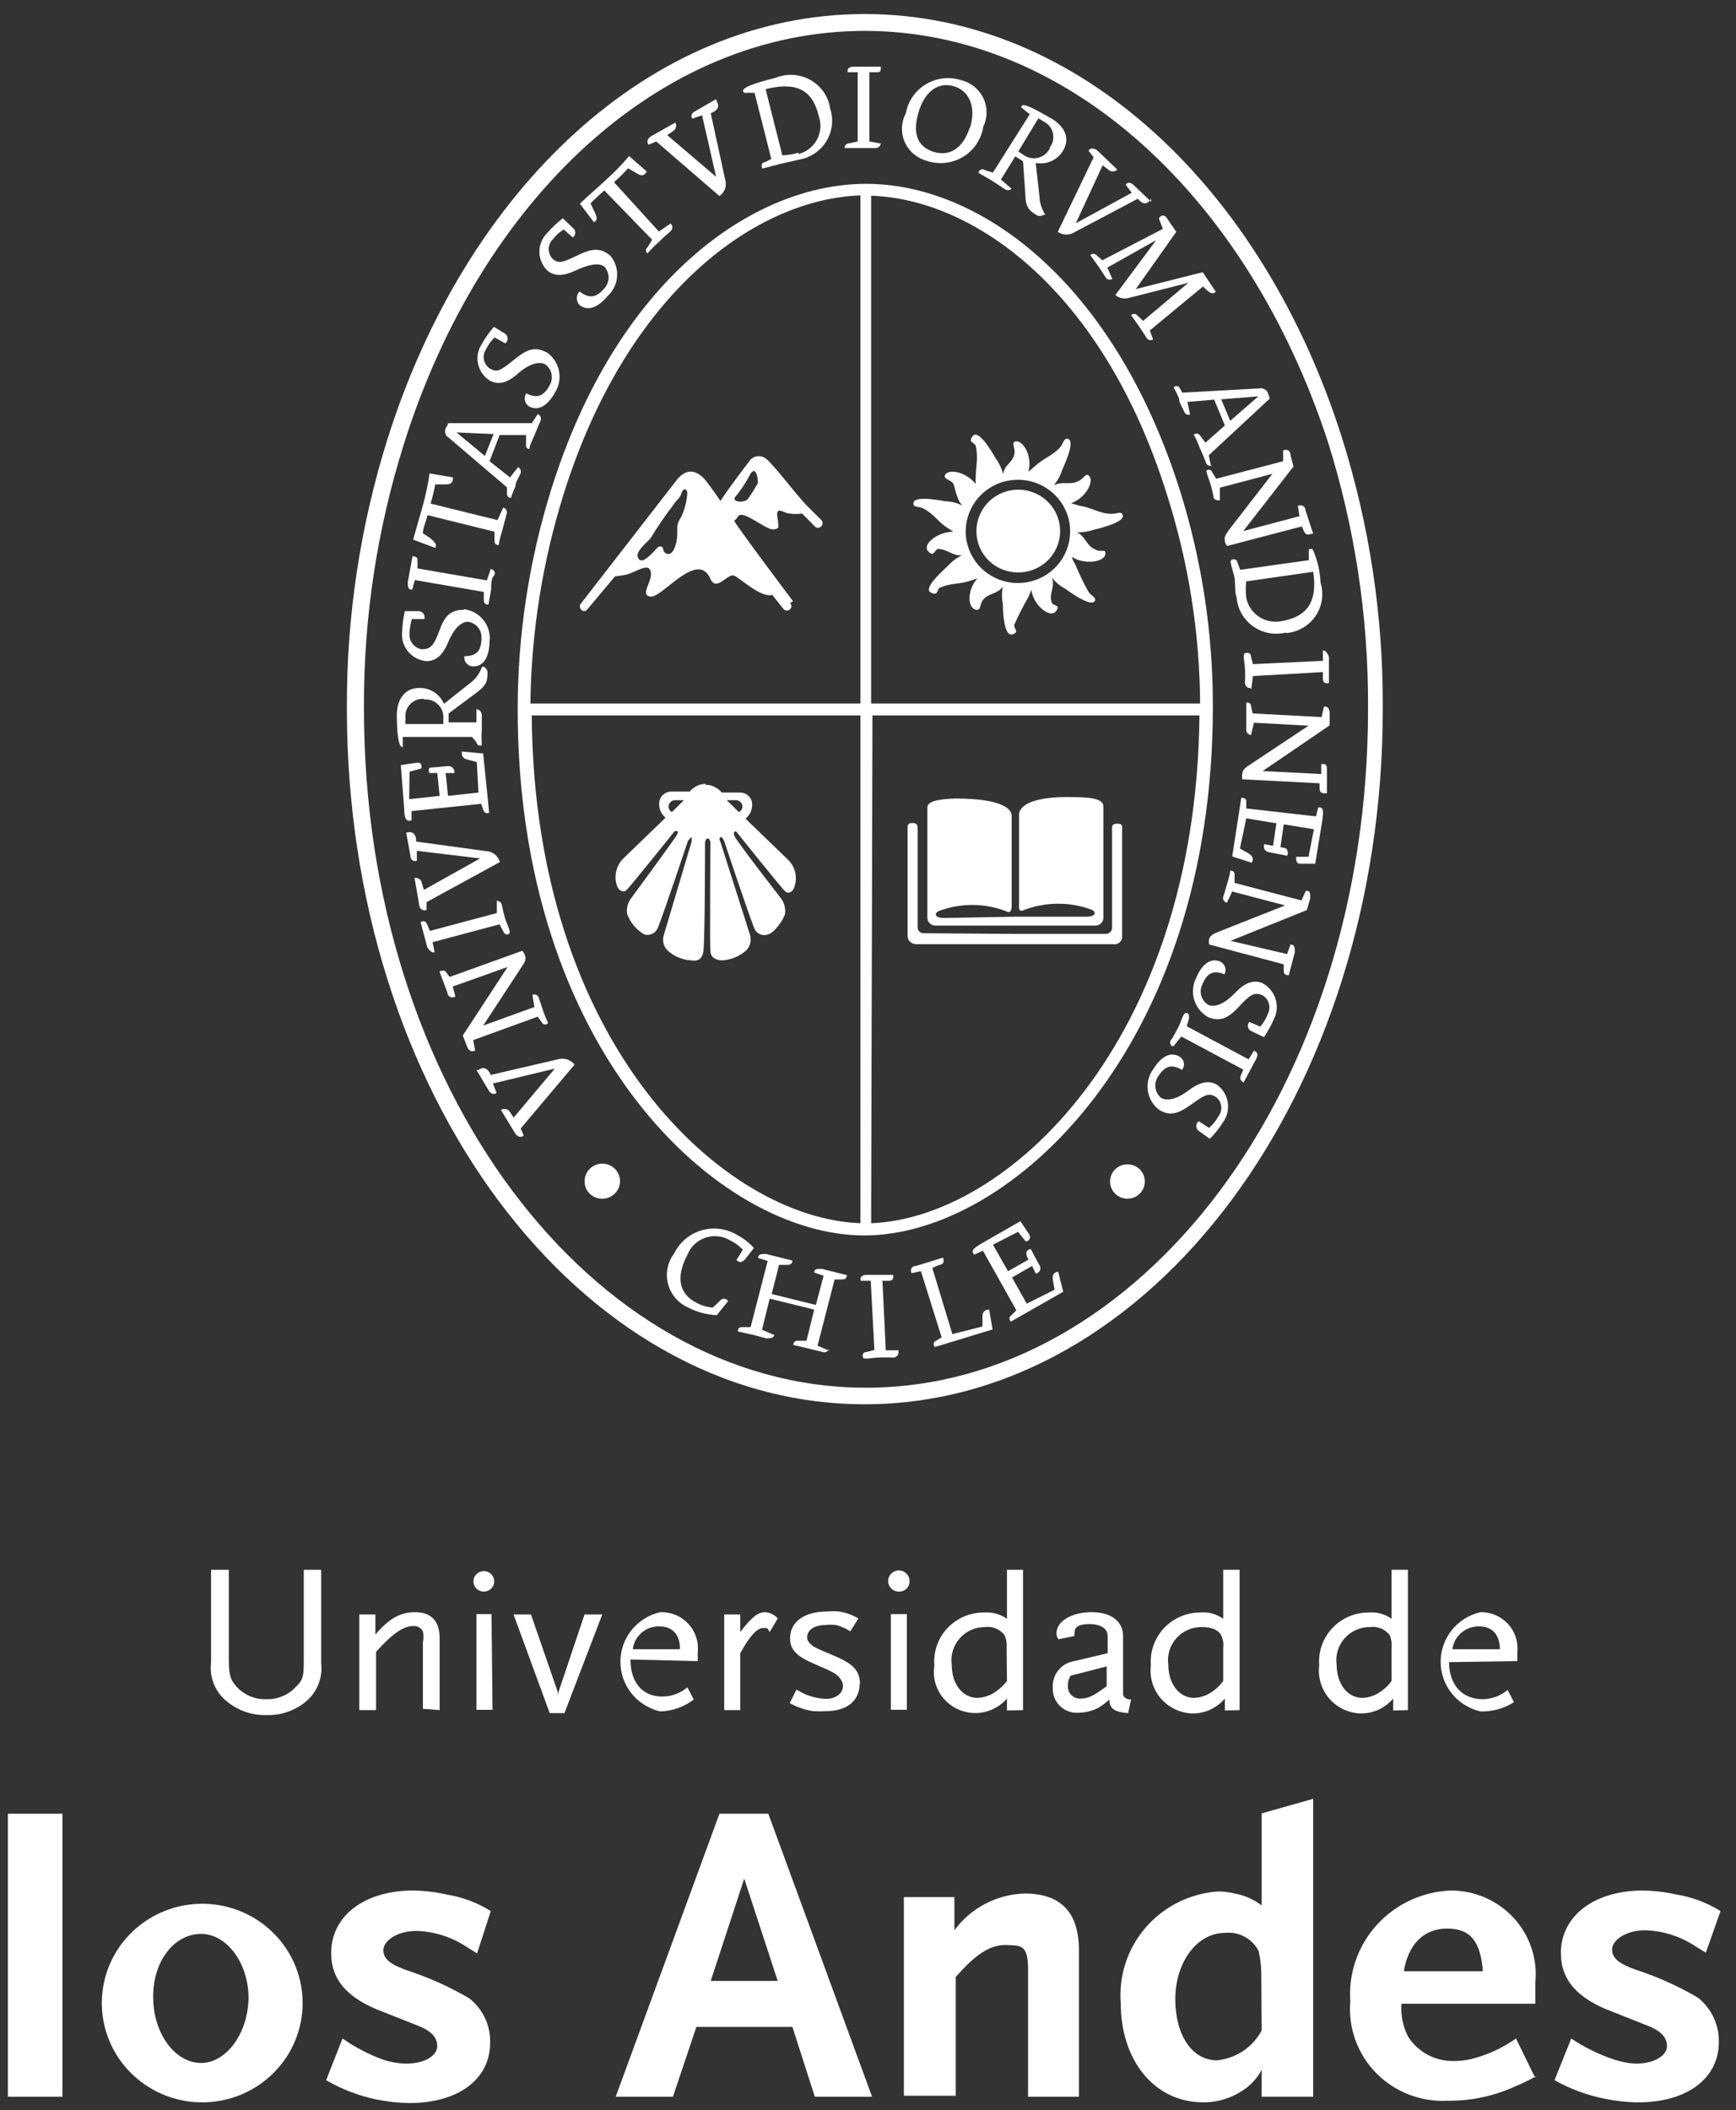 <?xml version="1.0" encoding="UTF-8"?>
<svg xmlns="http://www.w3.org/2000/svg" width="107" height="130" viewBox="0 0 107 130" fill="none">
  <rect x="0" y="0" width="107" height="130" fill="#333333" stroke="none"/>
  <path d="M3.849 111.732H0.486V129.167H3.849V111.732Z" fill="white"></path>
  <path d="M18.64 123.008C18.564 121.818 18.137 120.675 17.412 119.721C16.688 118.768 15.696 118.044 14.561 117.64C13.426 117.236 12.195 117.169 11.022 117.447C9.848 117.725 8.783 118.336 7.956 119.205C7.129 120.074 6.577 121.163 6.369 122.337C6.16 123.512 6.303 124.722 6.781 125.817C7.259 126.913 8.05 127.846 9.058 128.503C10.065 129.159 11.245 129.511 12.452 129.513C13.299 129.515 14.137 129.345 14.914 129.013C15.692 128.682 16.392 128.196 16.972 127.586C17.553 126.977 18 126.256 18.287 125.468C18.574 124.681 18.694 123.843 18.64 123.008ZM15.319 123.008C15.319 125.21 13.978 127.086 12.39 127.086C10.801 127.086 9.44 125.292 9.44 123.008C9.44 120.724 10.801 119.134 12.39 119.134C13.978 119.134 15.319 120.928 15.319 123.09" fill="white"></path>
  <path d="M30.251 117.728C29.421 117.212 28.495 116.865 27.528 116.708C26.851 116.556 26.16 116.474 25.465 116.463C22.453 116.463 20.411 118.034 20.411 120.317C20.411 121.969 21.422 123.131 23.629 123.947L25.692 124.763C26.558 125.089 26.95 125.497 26.95 126.047C26.95 126.598 26.249 127.128 25.011 127.128C24.534 127.113 24.062 127.03 23.608 126.883C22.722 126.558 21.883 126.12 21.112 125.578L20.102 128.148C21.055 128.702 22.093 129.102 23.175 129.33C23.854 129.47 24.545 129.546 25.238 129.555C28.25 129.555 30.21 128.087 30.21 125.843C30.226 125.321 30.119 124.802 29.897 124.328C29.675 123.854 29.344 123.437 28.931 123.111C27.751 122.417 26.499 121.849 25.197 121.419C24.062 121.031 23.629 120.684 23.629 120.134C23.629 119.583 24.434 118.951 25.692 118.951C26.707 118.986 27.695 119.281 28.559 119.808L29.405 120.338L30.251 117.728Z" fill="white"></path>
  <path d="M53.751 129.167L47.356 111.732H44.344L37.949 129.167H41.477L42.921 124.865H48.841L50.224 129.167H53.751ZM47.934 122.03H43.808L45.871 115.729L47.934 122.03Z" fill="white"></path>
  <path d="M66.5 129.167V120.133C66.5 117.809 65.386 116.646 63.137 116.646C62.292 116.675 61.465 116.894 60.718 117.286C59.97 117.678 59.324 118.234 58.826 118.91V116.871H55.711V129.105H58.908V121.785L59.321 121.336C60.724 119.848 61.549 119.787 62.23 119.827C62.91 119.868 63.364 119.827 63.364 121.275V129.167H66.5Z" fill="white"></path>
  <path d="M80.939 129.166V110.814L77.762 111.711V117.38C77.273 117.006 76.7 116.754 76.091 116.646C75.741 116.557 75.38 116.516 75.019 116.523C73.31 116.659 71.725 117.458 70.612 118.746C69.498 120.034 68.947 121.706 69.078 123.395C69.078 126.923 71.141 129.513 74.173 129.513C74.999 129.516 75.809 129.282 76.504 128.84C77.037 128.518 77.471 128.06 77.762 127.514V129.166H80.939ZM77.762 125.088C77.493 125.593 77.102 126.026 76.624 126.346C76.145 126.666 75.594 126.864 75.019 126.923C73.472 126.923 72.44 125.373 72.44 123.151C72.44 120.928 73.74 119.072 75.514 119.072C75.932 119.029 76.354 119.113 76.723 119.314C77.092 119.514 77.39 119.821 77.577 120.194C77.697 120.715 77.752 121.25 77.742 121.784L77.762 125.088Z" fill="white"></path>
  <path d="M94.615 127.985L93.439 125.578C92.713 126.095 91.904 126.488 91.046 126.741C90.574 126.895 90.079 126.97 89.581 126.965C89.027 126.973 88.48 126.841 87.992 126.58C87.505 126.319 87.093 125.939 86.796 125.476C86.469 124.848 86.326 124.142 86.384 123.437H94.635V122.091C94.702 121.376 94.616 120.654 94.383 119.973C94.151 119.292 93.777 118.666 93.285 118.136C92.794 117.606 92.196 117.184 91.53 116.896C90.863 116.608 90.144 116.46 89.416 116.463C88.552 116.497 87.703 116.702 86.919 117.066C86.136 117.43 85.435 117.946 84.858 118.583C84.281 119.22 83.839 119.966 83.559 120.775C83.279 121.585 83.166 122.441 83.228 123.295C83.158 124.101 83.265 124.913 83.541 125.676C83.817 126.438 84.255 127.133 84.826 127.713C85.398 128.293 86.088 128.745 86.852 129.038C87.615 129.331 88.434 129.459 89.251 129.412C90.675 129.427 92.085 129.127 93.377 128.535C93.837 128.344 94.284 128.126 94.718 127.883L94.615 127.985ZM91.5 121.439H86.528C86.796 119.767 87.766 118.808 89.189 118.808C90.613 118.808 91.252 119.563 91.397 121.439" fill="white"></path>
  <path d="M106.047 117.728C105.217 117.212 104.291 116.865 103.323 116.708C102.646 116.556 101.955 116.474 101.261 116.463C98.249 116.463 96.206 118.034 96.206 120.317C96.206 121.969 97.217 123.131 99.425 123.947L101.487 124.763C102.354 125.089 102.746 125.497 102.746 126.047C102.746 126.598 102.024 127.128 100.807 127.128C100.364 127.103 99.927 127.021 99.507 126.883C98.563 126.572 97.668 126.133 96.846 125.578L95.814 128.148C96.778 128.687 97.823 129.073 98.909 129.29C99.587 129.431 100.278 129.506 100.972 129.514C103.963 129.514 105.943 128.046 105.943 125.803C105.955 125.281 105.845 124.764 105.624 124.29C105.402 123.817 105.074 123.399 104.664 123.07C103.485 122.376 102.233 121.808 100.93 121.378C99.796 120.99 99.363 120.644 99.363 120.093C99.363 119.542 100.167 118.91 101.426 118.91C102.44 118.945 103.428 119.241 104.293 119.767L105.139 120.297L106.047 117.728Z" fill="white"></path>
  <path d="M19.796 102.414V96.704H18.723V102.108C18.723 103.168 18.723 103.474 18.228 103.923C17.999 104.171 17.718 104.367 17.404 104.497C17.091 104.627 16.753 104.689 16.413 104.677C16.073 104.689 15.735 104.627 15.422 104.497C15.108 104.367 14.827 104.171 14.598 103.923C14.185 103.474 14.102 103.168 14.102 102.108V96.704H13.009V102.414C12.951 102.875 13.015 103.343 13.196 103.773C13.377 104.202 13.668 104.577 14.041 104.861C14.717 105.399 15.566 105.681 16.434 105.656C17.295 105.681 18.137 105.399 18.806 104.861C19.161 104.578 19.439 104.211 19.612 103.794C19.785 103.377 19.848 102.923 19.796 102.475" fill="white"></path>
  <path d="M27.098 105.349V100.945C27.098 99.844 26.582 99.314 25.55 99.314C24.97 99.317 24.409 99.519 23.962 99.884C23.656 100.124 23.379 100.398 23.137 100.7V99.456H22.146V105.349H23.178V101.76C24.209 100.619 24.869 100.17 25.468 100.17C25.589 100.16 25.71 100.186 25.817 100.244C25.923 100.302 26.01 100.39 26.066 100.496C26.114 100.725 26.114 100.961 26.066 101.189V105.268L27.098 105.349Z" fill="white"></path>
  <path d="M30.46 97.398C30.456 97.274 30.415 97.153 30.343 97.052C30.27 96.951 30.169 96.873 30.052 96.828C29.934 96.784 29.806 96.774 29.684 96.801C29.561 96.827 29.449 96.889 29.362 96.978C29.274 97.067 29.216 97.18 29.192 97.302C29.169 97.424 29.183 97.55 29.232 97.664C29.281 97.779 29.363 97.876 29.468 97.945C29.572 98.013 29.695 98.05 29.821 98.05C29.907 98.05 29.991 98.033 30.07 98C30.149 97.967 30.221 97.919 30.28 97.858C30.34 97.797 30.387 97.725 30.418 97.646C30.449 97.567 30.463 97.482 30.46 97.398ZM30.295 99.437H29.367V105.33H30.357L30.295 99.437Z" fill="white"></path>
  <path d="M37.121 99.457H36.028L34.419 104.249L34.398 104.473L34.377 104.228L32.727 99.457H31.654L33.882 105.533H34.79L37.121 99.457Z" fill="white"></path>
  <path d="M43.006 102.332V101.761C43.039 101.445 43.003 101.127 42.9 100.826C42.798 100.526 42.632 100.25 42.413 100.019C42.194 99.787 41.928 99.604 41.632 99.483C41.335 99.361 41.016 99.303 40.696 99.314C39.997 99.474 39.374 99.864 38.927 100.419C38.481 100.975 38.238 101.663 38.238 102.372C38.238 103.082 38.481 103.77 38.927 104.325C39.374 104.881 39.997 105.271 40.696 105.431C41.445 105.408 42.167 105.151 42.759 104.697L42.367 103.943C41.937 104.31 41.388 104.513 40.82 104.514C39.602 104.514 38.86 103.657 38.86 102.23L43.006 102.332ZM41.913 101.598H39.004C39.05 101.205 39.243 100.843 39.544 100.583C39.845 100.323 40.234 100.183 40.634 100.191C41.438 100.191 41.913 100.68 41.913 101.598Z" fill="white"></path>
  <path d="M47.937 99.701C47.741 99.481 47.469 99.343 47.174 99.314C46.72 99.314 46.349 99.599 45.627 100.537V99.456H44.637V105.349H45.627V101.842C46.184 100.822 46.658 100.292 47.03 100.292C47.401 100.292 47.257 100.292 47.442 100.537L47.937 99.701Z" fill="white"></path>
  <path d="M53.008 103.821C53.008 102.924 52.637 102.516 51.378 101.986C50.12 101.455 50.141 101.455 49.893 101.211C49.847 101.165 49.811 101.111 49.786 101.052C49.761 100.992 49.748 100.928 49.748 100.864C49.748 100.415 50.202 100.11 50.862 100.11C51.088 100.08 51.317 100.08 51.543 100.11C51.851 100.194 52.143 100.324 52.41 100.497L52.905 99.702C52.543 99.489 52.144 99.344 51.729 99.274C51.475 99.253 51.22 99.253 50.966 99.274C49.584 99.274 48.696 99.906 48.696 100.925C48.696 101.639 49.109 102.047 50.264 102.536C51.419 103.026 51.605 103.128 51.832 103.474C51.915 103.586 51.959 103.723 51.956 103.862C51.956 104.331 51.502 104.657 50.904 104.657C50.433 104.636 49.971 104.525 49.542 104.331L49.088 104.086L48.676 104.922C49.119 105.163 49.6 105.328 50.099 105.411C50.374 105.43 50.65 105.43 50.924 105.411C52.224 105.411 52.987 104.759 52.987 103.699" fill="white"></path>
  <path d="M56.062 97.397C56.062 97.268 56.024 97.142 55.951 97.035C55.879 96.927 55.776 96.844 55.655 96.794C55.534 96.745 55.402 96.732 55.273 96.757C55.145 96.782 55.028 96.844 54.935 96.936C54.843 97.027 54.78 97.143 54.755 97.27C54.729 97.396 54.742 97.528 54.792 97.647C54.842 97.766 54.927 97.868 55.036 97.94C55.144 98.011 55.272 98.05 55.402 98.05C55.49 98.052 55.577 98.038 55.658 98.006C55.74 97.974 55.814 97.926 55.876 97.865C55.937 97.804 55.986 97.731 56.018 97.65C56.05 97.57 56.065 97.484 56.062 97.397ZM55.897 99.436H54.907V105.329H55.897V99.436Z" fill="white"></path>
  <path d="M63.056 105.35V96.704H62.066V99.722C61.651 99.435 61.148 99.298 60.643 99.335C60.22 99.333 59.802 99.419 59.414 99.585C59.027 99.752 58.678 99.996 58.391 100.303C58.104 100.61 57.885 100.972 57.747 101.367C57.609 101.762 57.555 102.181 57.59 102.597C57.5 103.143 57.594 103.702 57.857 104.19C58.119 104.677 58.536 105.067 59.044 105.298C59.552 105.529 60.122 105.59 60.668 105.47C61.214 105.351 61.705 105.058 62.066 104.636V105.37L63.056 105.35ZM62.066 103.556C61.879 103.798 61.657 104.011 61.406 104.188C61.072 104.436 60.669 104.579 60.251 104.596C59.322 104.596 58.662 103.739 58.662 102.556C58.621 102.266 58.643 101.97 58.728 101.688C58.813 101.407 58.958 101.147 59.154 100.926C59.35 100.705 59.592 100.529 59.863 100.409C60.134 100.289 60.428 100.229 60.725 100.232C60.953 100.203 61.184 100.235 61.394 100.325C61.605 100.415 61.787 100.558 61.922 100.742C62.027 100.986 62.069 101.252 62.045 101.516L62.066 103.556Z" fill="white"></path>
  <path d="M69.717 104.697C69.408 104.697 69.243 104.534 69.222 104.391V100.782C69.222 99.864 68.459 99.314 67.283 99.314C66.107 99.314 65.117 99.844 65.117 100.619C65.114 100.751 65.157 100.881 65.241 100.986L66.231 100.782C66.219 100.707 66.219 100.632 66.231 100.557C66.231 100.211 66.54 100.048 67.159 100.048C67.778 100.048 68.273 100.292 68.273 100.782V101.842L66.21 102.331C65.824 102.392 65.475 102.592 65.23 102.894C64.986 103.196 64.865 103.577 64.89 103.963C64.878 104.171 64.911 104.38 64.986 104.575C65.062 104.77 65.179 104.946 65.329 105.093C65.48 105.24 65.66 105.353 65.858 105.425C66.056 105.498 66.268 105.527 66.478 105.512C66.918 105.506 67.35 105.394 67.737 105.186C67.966 105.044 68.18 104.88 68.376 104.697C68.376 105.268 68.706 105.472 69.532 105.533L69.717 104.697ZM68.211 103.881C67.365 104.493 67.056 104.636 66.623 104.636C66.517 104.645 66.41 104.631 66.309 104.595C66.209 104.56 66.118 104.504 66.041 104.43C65.965 104.356 65.906 104.268 65.867 104.169C65.829 104.071 65.812 103.966 65.818 103.861C65.811 103.639 65.868 103.419 65.983 103.229L68.211 102.658V103.881Z" fill="white"></path>
  <path d="M76.404 105.35V96.704H75.393V99.722C74.983 99.424 74.476 99.286 73.969 99.335C73.549 99.336 73.133 99.424 72.748 99.591C72.362 99.76 72.017 100.004 71.732 100.311C71.447 100.617 71.23 100.978 71.093 101.372C70.956 101.765 70.903 102.183 70.937 102.597C70.891 102.956 70.921 103.32 71.023 103.666C71.126 104.013 71.3 104.335 71.534 104.613C71.768 104.89 72.058 105.117 72.384 105.279C72.711 105.441 73.068 105.534 73.433 105.554C73.825 105.566 74.214 105.49 74.572 105.331C74.929 105.172 75.245 104.934 75.496 104.636V105.37L76.404 105.35ZM75.393 103.556C75.218 103.801 75.002 104.015 74.753 104.188C74.419 104.436 74.016 104.579 73.598 104.596C72.691 104.596 72.01 103.739 72.01 102.556C71.968 102.266 71.991 101.97 72.075 101.688C72.16 101.407 72.306 101.147 72.501 100.926C72.697 100.705 72.939 100.529 73.21 100.409C73.481 100.289 73.776 100.229 74.073 100.232C74.692 100.232 75.104 100.415 75.269 100.742C75.385 100.983 75.428 101.252 75.393 101.516V103.556Z" fill="white"></path>
  <path d="M86.779 105.35V96.704H85.768V99.722C85.364 99.429 84.865 99.291 84.365 99.335C83.942 99.333 83.524 99.419 83.137 99.585C82.749 99.752 82.401 99.996 82.114 100.303C81.827 100.61 81.607 100.972 81.469 101.367C81.331 101.762 81.278 102.181 81.312 102.597C81.266 102.956 81.296 103.32 81.398 103.666C81.501 104.013 81.675 104.335 81.909 104.613C82.143 104.89 82.433 105.117 82.759 105.279C83.086 105.441 83.443 105.534 83.808 105.554C84.2 105.566 84.589 105.49 84.947 105.331C85.304 105.172 85.62 104.934 85.871 104.636V105.37L86.779 105.35ZM85.768 103.556C85.593 103.801 85.377 104.015 85.128 104.188C84.794 104.436 84.391 104.579 83.973 104.596C83.066 104.596 82.385 103.739 82.385 102.556C82.343 102.266 82.366 101.97 82.45 101.688C82.535 101.407 82.681 101.147 82.876 100.926C83.072 100.705 83.314 100.529 83.585 100.409C83.856 100.289 84.151 100.229 84.448 100.232C84.678 100.201 84.913 100.233 85.127 100.322C85.341 100.412 85.527 100.557 85.665 100.742C85.76 100.988 85.795 101.254 85.768 101.516V103.556Z" fill="white"></path>
  <path d="M93.522 102.332V101.761C93.554 101.449 93.519 101.134 93.419 100.836C93.319 100.539 93.156 100.265 92.942 100.034C92.728 99.803 92.466 99.62 92.175 99.495C91.884 99.371 91.57 99.309 91.252 99.314C90.554 99.474 89.93 99.864 89.484 100.419C89.038 100.975 88.795 101.663 88.795 102.372C88.795 103.082 89.038 103.77 89.484 104.325C89.93 104.881 90.554 105.271 91.252 105.431C91.983 105.452 92.702 105.252 93.315 104.86L92.923 104.106C92.492 104.47 91.944 104.672 91.376 104.677C90.159 104.677 89.313 103.82 89.313 102.393L93.522 102.332ZM92.449 101.598H89.52C89.57 101.207 89.764 100.847 90.064 100.588C90.365 100.329 90.751 100.187 91.149 100.191C91.975 100.191 92.428 100.68 92.449 101.598Z" fill="white"></path>
  <path d="M24.888 27.373C23.24 32.614 22.412 38.075 22.433 43.563V43.686C22.433 67.095 36.523 85.488 53.377 85.488C70.231 85.488 84.321 67.136 84.321 43.686V43.523C84.341 37.992 83.506 32.491 81.845 27.21C76.915 12.181 65.878 1.904 53.294 1.904C40.711 1.904 29.654 12.222 24.888 27.373ZM21.381 43.563C21.361 37.971 22.203 32.408 23.877 27.067C28.725 11.671 40.071 0.864 53.294 0.864C66.518 0.864 77.843 11.61 82.712 26.965C84.404 32.331 85.252 37.922 85.228 43.543V43.686C85.228 67.36 70.932 86.508 53.294 86.508C35.657 86.508 21.381 67.34 21.381 43.686V43.563Z" fill="white"></path>
  <path d="M51.15 6.574C51.08 6.22 50.931 5.885 50.715 5.595C50.498 5.305 50.218 5.066 49.896 4.896C49.574 4.726 49.217 4.629 48.852 4.613C48.488 4.596 48.124 4.66 47.787 4.8C46.384 5.147 45.972 5.351 45.848 5.494C45.724 5.636 45.848 5.636 45.848 5.718H46.508L47.54 9.796L47.127 10C46.941 10 46.9 10.224 46.983 10.387L48.076 10.102L49.231 9.837C49.585 9.78 49.922 9.646 50.219 9.446C50.515 9.246 50.764 8.984 50.947 8.679C51.13 8.374 51.242 8.033 51.278 7.68C51.313 7.326 51.269 6.97 51.15 6.636V6.574ZM49.211 9.409C48.888 9.5 48.556 9.555 48.22 9.572L47.189 5.494C49.045 5.025 50.077 5.494 50.469 7.166C50.551 7.4 50.583 7.648 50.563 7.895C50.544 8.142 50.473 8.382 50.354 8.6C50.236 8.819 50.074 9.01 49.877 9.164C49.68 9.317 49.453 9.428 49.211 9.49" fill="white"></path>
  <path d="M60.597 7.818C60.733 7.546 60.805 7.247 60.809 6.944C60.812 6.64 60.748 6.34 60.619 6.065C60.491 5.789 60.302 5.546 60.066 5.351C59.83 5.157 59.554 5.018 59.256 4.943C58.896 4.826 58.514 4.787 58.137 4.83C57.76 4.872 57.397 4.994 57.072 5.187C56.747 5.381 56.468 5.641 56.254 5.951C56.04 6.261 55.896 6.612 55.832 6.982C55.688 7.25 55.606 7.547 55.594 7.851C55.581 8.154 55.637 8.457 55.757 8.737C55.878 9.016 56.06 9.265 56.291 9.466C56.521 9.667 56.794 9.815 57.09 9.898C57.456 10.025 57.845 10.072 58.231 10.035C58.616 9.998 58.989 9.878 59.323 9.684C59.657 9.49 59.944 9.226 60.164 8.91C60.384 8.595 60.532 8.236 60.597 7.859V7.818ZM59.772 7.859C59.339 9.204 58.472 9.653 57.523 9.347C56.575 9.041 56.182 8.246 56.657 6.778C57.049 5.616 57.853 5.004 58.844 5.33C59.834 5.656 60.164 6.737 59.772 7.92" fill="white"></path>
  <path d="M64.436 13.242C64.209 12.894 64.081 12.493 64.065 12.079L63.838 10.04C64.159 10.1 64.491 10.062 64.789 9.93C65.088 9.799 65.339 9.582 65.509 9.306C65.963 8.592 65.695 7.797 64.746 7.267C63.797 6.737 63.096 6.329 62.972 6.533C62.848 6.737 62.972 6.533 62.972 6.635L63.467 7.043L61.198 10.631L60.723 10.489C60.689 10.458 60.646 10.438 60.601 10.43C60.555 10.421 60.508 10.426 60.465 10.443C60.422 10.46 60.385 10.489 60.358 10.526C60.33 10.562 60.314 10.606 60.31 10.652L61.094 11.1L61.899 11.631C61.962 11.684 62.043 11.713 62.126 11.713C62.209 11.713 62.289 11.684 62.353 11.631L61.693 11.06L62.58 9.632L63.054 9.938L63.199 11.977C63.199 12.752 63.446 12.976 63.838 13.221C63.913 13.276 64.003 13.305 64.096 13.305C64.189 13.305 64.279 13.276 64.354 13.221L64.436 13.242ZM64.705 9.143C64.632 9.289 64.528 9.417 64.399 9.518C64.27 9.619 64.119 9.69 63.959 9.725C63.798 9.76 63.631 9.759 63.471 9.722C63.311 9.685 63.161 9.612 63.034 9.51L62.765 9.326L64.003 7.287L64.333 7.491C64.474 7.561 64.598 7.661 64.695 7.784C64.793 7.906 64.861 8.048 64.897 8.2C64.932 8.352 64.933 8.51 64.9 8.662C64.867 8.815 64.8 8.958 64.705 9.082" fill="white"></path>
  <path d="M37.617 15.75C36.957 15.199 36.4 15.342 35.554 15.75C34.708 16.158 34.44 16.26 34.069 15.954C33.908 15.793 33.819 15.577 33.819 15.352C33.819 15.127 33.908 14.911 34.069 14.751C34.252 14.504 34.483 14.296 34.749 14.139L35.306 14.628C35.353 14.594 35.391 14.55 35.418 14.498C35.444 14.447 35.458 14.39 35.458 14.333C35.458 14.275 35.444 14.218 35.418 14.167C35.391 14.116 35.353 14.071 35.306 14.037L34.687 13.446C34.345 13.716 34.028 14.017 33.738 14.343C33.583 14.495 33.459 14.675 33.374 14.875C33.29 15.075 33.246 15.289 33.246 15.505C33.246 15.721 33.29 15.936 33.374 16.135C33.459 16.335 33.583 16.516 33.738 16.667C34.172 17.035 34.729 17.014 35.471 16.667C36.214 16.321 36.915 16.137 37.266 16.443C37.424 16.625 37.511 16.856 37.511 17.096C37.511 17.335 37.424 17.567 37.266 17.748C36.771 18.34 36.317 18.421 35.719 17.952C35.611 18.065 35.552 18.215 35.552 18.37C35.552 18.525 35.611 18.675 35.719 18.788C36.235 19.216 36.895 18.91 37.452 18.238C37.795 17.922 38.004 17.489 38.035 17.026C38.065 16.564 37.916 16.107 37.617 15.75Z" fill="white"></path>
  <path d="M39.866 10.57L38.773 9.612C38.33 10.143 37.847 10.641 37.329 11.1C36.854 11.549 36.339 11.977 35.74 12.548L36.607 13.69C36.813 13.568 36.854 13.445 36.607 12.976L36.4 12.528C36.627 12.283 36.957 11.997 37.246 11.732L40.196 14.771L39.907 15.24C39.877 15.26 39.853 15.288 39.836 15.32C39.82 15.352 39.811 15.387 39.811 15.423C39.811 15.459 39.82 15.495 39.836 15.527C39.853 15.559 39.877 15.586 39.907 15.607C40.146 15.34 40.401 15.088 40.671 14.852C40.918 14.587 41.186 14.383 41.331 14.24C41.365 14.212 41.393 14.176 41.412 14.135C41.432 14.095 41.441 14.051 41.441 14.006C41.441 13.961 41.432 13.917 41.412 13.877C41.393 13.836 41.365 13.8 41.331 13.771L40.609 14.261L37.844 11.223C38.154 10.958 38.443 10.672 38.711 10.366L39.309 10.713C39.557 10.855 39.701 10.835 39.866 10.57Z" fill="white"></path>
  <path d="M44.139 6.104L42.839 6.858C42.592 6.981 42.571 7.185 42.674 7.307L43.272 7.103L44.139 10.896L41.127 8.326L41.477 8.082C41.522 8.056 41.562 8.023 41.593 7.982C41.625 7.942 41.648 7.896 41.661 7.846C41.675 7.797 41.678 7.746 41.671 7.695C41.665 7.644 41.648 7.596 41.622 7.552L40.137 8.388C39.93 8.51 39.827 8.734 39.972 8.918L40.446 8.714L44.345 12.079C44.505 11.967 44.625 11.808 44.688 11.625C44.751 11.442 44.753 11.244 44.696 11.059L43.809 6.981C44.283 6.777 44.366 6.532 44.159 6.206" fill="white"></path>
  <path d="M54.35 8.857L53.587 8.714V4.452H53.958C54.227 4.452 54.309 4.452 54.288 4.105H52.659C52.349 4.105 52.205 4.207 52.246 4.452H52.865V8.714L52.391 8.816C52.06 8.857 52.06 9.02 52.06 9.122H53.03H53.917C53.962 9.127 54.008 9.124 54.051 9.111C54.095 9.099 54.135 9.077 54.17 9.049C54.205 9.02 54.233 8.985 54.254 8.945C54.274 8.904 54.286 8.861 54.288 8.816" fill="white"></path>
  <path d="M70.953 12.427L69.859 11.387C69.653 11.203 69.468 11.223 69.385 11.387L69.756 11.876L66.311 13.752L67.962 10.184L68.312 10.449C68.349 10.485 68.392 10.514 68.44 10.534C68.488 10.553 68.539 10.563 68.591 10.563C68.642 10.563 68.694 10.553 68.742 10.534C68.789 10.514 68.833 10.485 68.869 10.449L67.652 9.286C67.446 9.123 67.198 9.082 67.095 9.286L67.405 9.694L65.197 14.282C65.354 14.392 65.541 14.451 65.734 14.451C65.926 14.451 66.113 14.392 66.27 14.282L70.128 12.243C70.437 12.61 70.705 12.63 70.953 12.243" fill="white"></path>
  <path d="M71.078 20.929L70.871 20.358L74.151 17.646C74.564 18.095 74.77 18.156 74.935 17.972L74.131 16.769L70.005 17.809L72.501 14.282L71.944 13.466C71.779 13.201 71.552 13.221 71.428 13.466L71.676 14.098L67.942 16.035L67.57 15.709C67.521 15.662 67.454 15.635 67.385 15.635C67.316 15.635 67.249 15.662 67.199 15.709L67.694 16.402C67.859 16.627 68.004 16.871 68.127 17.055C68.144 17.094 68.17 17.129 68.202 17.158C68.234 17.186 68.273 17.207 68.314 17.219C68.356 17.23 68.4 17.233 68.442 17.226C68.485 17.218 68.525 17.202 68.561 17.177L68.251 16.484L71.263 14.791L68.746 18.176C68.855 18.269 68.986 18.334 69.126 18.366C69.266 18.398 69.412 18.396 69.551 18.36L73.244 17.422L70.459 19.767L70.087 19.42C70.064 19.394 70.035 19.373 70.004 19.359C69.972 19.345 69.937 19.337 69.902 19.337C69.867 19.337 69.832 19.345 69.8 19.359C69.768 19.373 69.739 19.394 69.716 19.42L70.211 20.113L70.644 20.766C70.659 20.807 70.683 20.844 70.714 20.875C70.746 20.906 70.784 20.929 70.826 20.942C70.867 20.956 70.912 20.96 70.955 20.954C70.999 20.949 71.041 20.933 71.078 20.909" fill="white"></path>
  <path d="M29.369 65.912L30.132 67.196C30.277 67.421 30.483 67.441 30.607 67.319L30.38 66.748L34.196 65.83L31.659 68.848L31.432 68.501C31.405 68.456 31.368 68.417 31.325 68.386C31.282 68.355 31.232 68.333 31.18 68.322C31.128 68.31 31.074 68.309 31.022 68.319C30.969 68.329 30.919 68.35 30.875 68.379L31.741 69.806C31.886 70.031 32.113 70.112 32.278 69.949L32.092 69.521L35.413 65.585C35.296 65.434 35.134 65.321 34.95 65.263C34.765 65.204 34.567 65.203 34.382 65.259L30.256 66.218C30.05 65.789 29.802 65.688 29.493 65.912" fill="white"></path>
  <path d="M27.08 59.835L27.575 61.14C27.575 61.405 27.864 61.528 28.07 61.385L27.905 60.773L31.288 59.57L28.524 63.791L28.792 64.484C28.916 64.79 29.143 64.811 29.287 64.709L29.164 64.076L33.145 62.629L33.413 63.016C33.434 63.046 33.462 63.07 33.494 63.086C33.527 63.103 33.562 63.111 33.599 63.111C33.635 63.111 33.671 63.103 33.703 63.086C33.736 63.07 33.764 63.046 33.785 63.016C33.663 62.772 33.56 62.52 33.475 62.262L33.207 61.466C33.196 61.427 33.176 61.391 33.15 61.36C33.123 61.329 33.09 61.304 33.053 61.287C33.016 61.27 32.975 61.26 32.934 61.26C32.893 61.259 32.853 61.267 32.815 61.283L32.939 62.037L29.782 63.179L32.175 59.529C32.402 59.203 32.423 59.04 32.361 58.877C32.328 58.765 32.272 58.661 32.196 58.571L27.72 60.182L27.575 59.998C27.451 59.774 27.328 59.733 27.08 59.855" fill="white"></path>
  <path d="M30.623 55.513V56.247L26.497 57.348L26.353 57.002C26.25 56.757 26.168 56.696 25.92 56.798C26.312 58.246 26.332 58.348 26.332 58.348C26.332 58.348 26.559 58.755 26.786 58.654L26.663 58.042L30.788 56.941L31.015 57.369C31.119 57.593 31.263 57.614 31.387 57.512C31.51 57.41 31.242 56.941 31.139 56.594C31.036 56.247 30.974 55.982 30.933 55.758C30.926 55.713 30.91 55.67 30.884 55.632C30.859 55.594 30.825 55.562 30.786 55.538C30.746 55.515 30.702 55.5 30.656 55.496C30.61 55.492 30.564 55.498 30.52 55.513" fill="white"></path>
  <path d="M25.033 51.272L25.301 52.74C25.301 53.005 25.528 53.087 25.693 53.025V52.414L29.592 52.883L26.127 54.82L26.003 54.392C25.983 54.292 25.924 54.204 25.839 54.147C25.754 54.09 25.65 54.068 25.549 54.086L25.838 55.737C25.838 55.982 26.065 56.145 26.292 56.064V55.574L30.809 53.107C30.761 52.92 30.652 52.753 30.5 52.632C30.347 52.511 30.159 52.441 29.964 52.434L25.652 51.843C25.652 51.353 25.425 51.19 25.033 51.292" fill="white"></path>
  <path d="M28.46 46.296C28.46 46.5 28.46 46.703 28.79 46.785L29.388 46.948L29.491 48.824L27.614 49.028L27.469 47.621H28.006C28.015 47.566 28.012 47.51 27.996 47.457C27.981 47.403 27.953 47.354 27.915 47.313C27.877 47.272 27.831 47.239 27.778 47.218C27.726 47.198 27.67 47.189 27.614 47.193L26.479 47.295C26.445 47.343 26.427 47.4 26.427 47.458C26.427 47.516 26.445 47.573 26.479 47.621C26.603 47.621 26.706 47.621 26.954 47.621L27.098 49.028L25.221 49.232L25.241 47.539L25.984 47.336C25.984 47.132 25.984 46.948 25.675 46.989L24.705 47.132L24.911 49.803C24.911 50.578 25.138 50.619 25.365 50.537V49.966L29.656 49.517L29.8 49.925C29.811 49.959 29.83 49.991 29.854 50.017C29.879 50.043 29.909 50.064 29.942 50.078C29.976 50.091 30.012 50.097 30.048 50.096C30.084 50.094 30.119 50.085 30.151 50.068L29.78 46.418L28.46 46.296Z" fill="white"></path>
  <path d="M29.675 41.157C29.531 41.543 29.272 41.877 28.932 42.115L27.364 43.359C27.24 43.063 27.027 42.811 26.755 42.636C26.482 42.462 26.163 42.372 25.838 42.381C24.971 42.381 24.435 43.053 24.456 44.155C24.476 45.256 24.559 46.031 24.827 46.031V45.399H29.097L29.365 45.725C29.368 45.762 29.38 45.798 29.4 45.829C29.42 45.86 29.448 45.886 29.48 45.904C29.513 45.922 29.55 45.932 29.587 45.933C29.625 45.934 29.662 45.925 29.695 45.908C29.675 45.61 29.675 45.31 29.695 45.011C29.695 44.685 29.695 44.399 29.695 44.073C29.701 43.979 29.67 43.886 29.609 43.814C29.547 43.742 29.46 43.696 29.365 43.686V44.501H27.653V43.951L29.324 42.707C29.964 42.238 30.046 41.973 30.046 41.504C30.06 41.407 30.039 41.309 29.986 41.227C29.933 41.144 29.852 41.083 29.757 41.055L29.675 41.157ZM26.106 43.094C26.269 43.075 26.434 43.092 26.589 43.145C26.744 43.197 26.885 43.283 27.002 43.397C27.119 43.51 27.208 43.648 27.264 43.801C27.32 43.953 27.34 44.116 27.323 44.277C27.323 44.379 27.323 44.481 27.323 44.603H24.992C24.982 44.481 24.982 44.358 24.992 44.236C24.973 44.08 24.99 43.922 25.04 43.772C25.091 43.623 25.175 43.487 25.285 43.374C25.396 43.26 25.531 43.173 25.68 43.117C25.829 43.062 25.989 43.04 26.147 43.053" fill="white"></path>
  <path d="M28.582 37.568C27.715 37.568 27.386 37.996 27.055 38.914C26.725 39.832 26.498 39.995 25.983 39.995C25.764 39.955 25.568 39.838 25.431 39.665C25.294 39.492 25.226 39.276 25.24 39.057C25.248 38.746 25.297 38.438 25.384 38.139H26.148C26.168 38.084 26.174 38.024 26.165 37.966C26.157 37.908 26.135 37.852 26.101 37.805C26.066 37.757 26.021 37.718 25.968 37.691C25.915 37.664 25.857 37.65 25.797 37.65H24.951C24.855 38.072 24.8 38.502 24.786 38.934C24.764 39.15 24.785 39.369 24.848 39.577C24.912 39.784 25.017 39.977 25.157 40.145C25.298 40.312 25.47 40.449 25.665 40.55C25.86 40.65 26.073 40.711 26.292 40.729C26.849 40.729 27.282 40.382 27.612 39.587C27.942 38.792 28.376 38.302 28.85 38.302C29.089 38.337 29.306 38.459 29.458 38.644C29.611 38.829 29.688 39.063 29.675 39.301C29.675 40.076 29.387 40.423 28.623 40.423C28.611 40.502 28.617 40.582 28.639 40.659C28.662 40.735 28.701 40.806 28.754 40.866C28.807 40.926 28.872 40.974 28.946 41.007C29.02 41.039 29.1 41.056 29.18 41.055C29.84 41.055 30.15 40.423 30.17 39.566C30.205 39.329 30.191 39.087 30.13 38.855C30.068 38.623 29.96 38.405 29.812 38.215C29.664 38.025 29.479 37.866 29.267 37.748C29.056 37.63 28.823 37.555 28.582 37.527" fill="white"></path>
  <path d="M30.253 35.039L30.005 35.753L25.735 35.019V34.632C25.735 34.387 25.735 34.285 25.425 34.265L25.137 35.855C25.137 36.161 25.137 36.324 25.405 36.324L25.57 35.733L29.82 36.467V36.956C29.82 37.201 29.964 37.262 30.108 37.242L30.273 36.304C30.273 35.957 30.273 35.672 30.438 35.468C30.603 35.264 30.438 35.08 30.191 35.039" fill="white"></path>
  <path d="M27.922 29.411L26.478 29.166C26.379 29.855 26.234 30.536 26.044 31.205C25.879 31.817 25.673 32.47 25.467 33.245L26.828 33.754C26.931 33.53 26.828 33.408 26.478 33.122L26.065 32.857C26.065 32.511 26.271 32.103 26.354 31.736L30.48 32.755V33.306C30.472 33.342 30.474 33.38 30.485 33.416C30.495 33.451 30.515 33.483 30.541 33.51C30.568 33.536 30.601 33.555 30.637 33.566C30.673 33.577 30.711 33.578 30.748 33.571C30.748 33.346 30.892 32.939 30.995 32.531C31.099 32.123 31.181 31.858 31.222 31.674C31.238 31.634 31.246 31.591 31.244 31.549C31.242 31.506 31.231 31.463 31.211 31.425C31.192 31.386 31.165 31.352 31.131 31.325C31.097 31.298 31.058 31.278 31.016 31.267L30.665 32.041L26.54 31.022C26.656 30.633 26.753 30.238 26.828 29.839H27.509C27.798 29.839 27.922 29.717 27.922 29.431" fill="white"></path>
  <path d="M33.125 25.538L32.775 26.068H27.617C27.617 26.19 27.514 26.272 27.473 26.374C27.426 26.478 27.419 26.595 27.453 26.704C27.487 26.813 27.56 26.906 27.659 26.965L31.248 30.024V30.432C31.248 30.497 31.274 30.559 31.32 30.605C31.367 30.651 31.43 30.676 31.496 30.676C31.565 30.438 31.654 30.206 31.764 29.983C31.764 29.698 31.991 29.392 32.073 29.188C32.109 29.115 32.113 29.031 32.086 28.954C32.059 28.878 32.003 28.815 31.929 28.78L31.434 29.412L30.175 28.413L30.794 26.802H32.424V27.414C32.418 27.444 32.418 27.475 32.426 27.504C32.434 27.534 32.448 27.562 32.468 27.585C32.487 27.609 32.512 27.627 32.54 27.64C32.569 27.653 32.599 27.659 32.63 27.658C32.63 27.454 32.816 27.128 32.94 26.822C33.063 26.517 33.208 26.149 33.311 25.946C33.347 25.869 33.353 25.783 33.326 25.703C33.299 25.623 33.242 25.557 33.166 25.517L33.125 25.538ZM30.423 26.741L29.887 28.087L28.133 26.639L30.423 26.741Z" fill="white"></path>
  <path d="M33.678 21.704C32.915 21.296 32.419 21.561 31.615 22.214C30.81 22.866 30.625 22.948 30.192 22.703C30.006 22.579 29.877 22.388 29.831 22.171C29.785 21.955 29.825 21.729 29.944 21.541C30.081 21.262 30.262 21.008 30.48 20.786L31.14 21.153C31.187 21.119 31.226 21.075 31.252 21.023C31.278 20.972 31.292 20.915 31.292 20.858C31.292 20.8 31.278 20.743 31.252 20.692C31.226 20.641 31.187 20.596 31.14 20.562L30.439 20.134C30.155 20.461 29.907 20.816 29.697 21.194C29.576 21.375 29.494 21.578 29.454 21.791C29.415 22.004 29.419 22.223 29.468 22.434C29.516 22.645 29.607 22.845 29.734 23.021C29.862 23.197 30.025 23.345 30.212 23.458C30.707 23.723 31.264 23.6 31.904 23.029C32.543 22.458 33.183 22.234 33.595 22.438C33.796 22.578 33.937 22.788 33.991 23.025C34.044 23.263 34.006 23.511 33.884 23.723C33.533 24.396 33.1 24.579 32.44 24.233C32.395 24.297 32.364 24.37 32.349 24.447C32.335 24.524 32.336 24.604 32.353 24.68C32.371 24.757 32.404 24.829 32.451 24.892C32.498 24.956 32.557 25.009 32.626 25.048C33.224 25.354 33.802 24.926 34.214 24.171C34.463 23.773 34.548 23.295 34.452 22.836C34.356 22.378 34.087 21.973 33.699 21.704" fill="white"></path>
  <path d="M74.63 28.657L74.506 28.045L78.26 24.558C78.232 24.448 78.198 24.339 78.157 24.232C78.12 24.126 78.045 24.037 77.947 23.981C77.848 23.924 77.733 23.905 77.621 23.926L72.876 24.191L72.691 23.865C72.669 23.839 72.642 23.819 72.612 23.805C72.582 23.79 72.549 23.783 72.515 23.783C72.482 23.783 72.448 23.79 72.418 23.805C72.388 23.819 72.361 23.839 72.34 23.865C72.462 24.083 72.572 24.308 72.67 24.538C72.67 24.823 72.897 25.129 72.979 25.333C72.989 25.371 73.006 25.407 73.03 25.439C73.054 25.47 73.085 25.496 73.12 25.515C73.155 25.535 73.193 25.546 73.233 25.55C73.273 25.554 73.313 25.549 73.351 25.537L73.186 24.762L74.836 24.619L75.496 26.21L74.3 27.27L73.928 26.781C73.905 26.758 73.878 26.74 73.848 26.728C73.818 26.715 73.785 26.709 73.753 26.709C73.72 26.709 73.688 26.715 73.658 26.728C73.628 26.74 73.601 26.758 73.578 26.781C73.725 27.042 73.849 27.315 73.949 27.596C74.114 27.943 74.238 28.249 74.32 28.473C74.329 28.514 74.347 28.552 74.373 28.586C74.398 28.619 74.431 28.646 74.468 28.666C74.505 28.685 74.547 28.696 74.589 28.698C74.631 28.7 74.673 28.693 74.712 28.677L74.63 28.657ZM75.826 25.924L75.269 24.599L77.559 24.416L75.826 25.924Z" fill="white"></path>
  <path d="M80.942 32.878L80.468 31.451C80.468 31.186 80.22 31.064 79.993 31.166L80.096 31.798L76.63 32.715L79.725 28.739L79.539 28.025C79.539 27.699 79.23 27.658 79.085 27.76V28.413L74.96 29.493L74.712 29.086C74.7 29.052 74.68 29.023 74.654 28.999C74.628 28.975 74.597 28.957 74.563 28.947C74.529 28.937 74.493 28.935 74.458 28.942C74.423 28.948 74.39 28.962 74.361 28.984C74.361 29.188 74.506 29.473 74.588 29.759C74.674 30.033 74.743 30.312 74.794 30.595C74.794 30.778 75.001 30.839 75.186 30.819V30.044L78.425 29.188L75.723 32.675C75.496 33.001 75.455 33.144 75.496 33.327C75.506 33.443 75.557 33.551 75.64 33.633L80.241 32.43L80.364 32.715C80.468 32.94 80.591 32.98 80.839 32.878" fill="white"></path>
  <path d="M79.33 38.996C79.687 38.958 80.03 38.842 80.336 38.657C80.642 38.472 80.903 38.222 81.1 37.926C81.297 37.63 81.426 37.295 81.476 36.944C81.527 36.593 81.499 36.235 81.393 35.896C81.363 35.194 81.203 34.502 80.919 33.857C80.885 33.827 80.841 33.81 80.795 33.81C80.749 33.81 80.705 33.827 80.671 33.857V34.51L76.442 35.101L76.277 34.673C76.277 34.489 76.071 34.408 75.906 34.489C75.741 34.571 76.029 35.203 76.091 35.591C76.153 35.978 76.091 36.529 76.215 36.753C76.236 37.106 76.334 37.451 76.504 37.763C76.674 38.075 76.91 38.346 77.197 38.558C77.484 38.769 77.815 38.917 78.165 38.989C78.516 39.061 78.878 39.056 79.227 38.975L79.33 38.996ZM76.813 36.814C76.777 36.482 76.777 36.147 76.813 35.815L80.939 35.224C81.228 37.099 80.547 38.038 78.876 38.282C78.407 38.348 77.931 38.232 77.546 37.958C77.162 37.684 76.899 37.275 76.813 36.814Z" fill="white"></path>
  <path d="M77.124 42.462L77.227 41.647L81.538 41.402V41.79C81.538 42.034 81.662 42.136 81.909 42.075C81.909 40.587 81.909 40.464 81.909 40.464C81.909 40.464 81.765 40.036 81.538 40.077V40.709L77.227 40.913L77.103 40.444C77.103 40.219 76.897 40.179 76.732 40.24C76.567 40.301 76.732 40.831 76.732 41.178C76.751 41.463 76.751 41.749 76.732 42.034C76.732 42.259 76.876 42.401 77.062 42.381" fill="white"></path>
  <path d="M81.788 48.865V47.479C81.788 47.193 81.788 47.03 81.437 47.071V47.683L77.827 47.499L81.953 44.685V43.931C81.953 43.584 81.747 43.482 81.602 43.543L81.458 44.175L77.208 43.951L77.105 43.482C77.105 43.449 77.096 43.416 77.079 43.386C77.062 43.357 77.039 43.332 77.01 43.314C76.982 43.296 76.949 43.285 76.915 43.282C76.881 43.279 76.847 43.285 76.816 43.298C76.816 43.502 76.816 43.788 76.816 44.114C76.816 44.441 76.816 44.726 76.816 44.95C76.814 44.99 76.819 45.031 76.832 45.069C76.845 45.107 76.865 45.142 76.892 45.173C76.919 45.203 76.952 45.228 76.988 45.246C77.025 45.263 77.064 45.274 77.105 45.276L77.291 44.522L80.653 44.706L77.002 47.132C76.672 47.336 76.589 47.479 76.569 47.662C76.547 47.777 76.547 47.894 76.569 48.009L81.334 48.254V48.559C81.334 48.804 81.437 48.886 81.705 48.865" fill="white"></path>
  <path d="M77.146 53.147C77.269 52.943 77.249 52.76 76.96 52.576L76.424 52.27L76.816 50.414L78.672 50.72L78.466 52.107L77.93 52.005C77.906 52.054 77.895 52.108 77.897 52.162C77.899 52.216 77.913 52.269 77.939 52.316C77.965 52.364 78.002 52.405 78.047 52.436C78.092 52.467 78.144 52.487 78.198 52.494L79.332 52.719C79.363 52.666 79.379 52.606 79.379 52.545C79.379 52.485 79.363 52.425 79.332 52.372C79.332 52.25 79.147 52.229 78.92 52.189L79.126 50.782L80.983 51.087L80.653 52.78H79.889C79.889 52.963 79.889 53.188 80.096 53.208H81.065L81.499 50.557C81.622 49.782 81.499 49.721 81.251 49.742L81.106 50.292L76.816 49.803V49.374C76.816 49.191 76.651 49.13 76.506 49.15L75.949 52.76L77.146 53.147Z" fill="white"></path>
  <path d="M79.456 59.998L79.806 58.673C79.806 58.388 79.806 58.184 79.538 58.184L79.332 58.775L75.845 57.959L80.549 56.063L80.755 55.349C80.755 55.002 80.755 54.86 80.487 54.88L80.219 55.471L76.093 54.391V53.881C76.097 53.846 76.092 53.811 76.08 53.778C76.067 53.745 76.047 53.716 76.021 53.692C75.995 53.668 75.964 53.651 75.93 53.641C75.895 53.631 75.86 53.63 75.825 53.636C75.825 53.84 75.722 54.126 75.639 54.432C75.556 54.737 75.474 55.023 75.391 55.247C75.373 55.326 75.386 55.408 75.429 55.477C75.471 55.546 75.539 55.595 75.618 55.614L75.948 54.921L79.208 55.777L75.082 57.409C74.711 57.551 74.587 57.674 74.525 57.837C74.505 57.952 74.505 58.069 74.525 58.184L79.125 59.407V59.713C79.125 59.958 79.125 60.06 79.435 60.08" fill="white"></path>
  <path d="M74.48 62.67C75.285 62.976 75.759 62.67 76.419 61.956C77.08 61.243 77.327 61.12 77.802 61.304C77.995 61.415 78.139 61.595 78.204 61.807C78.269 62.019 78.25 62.247 78.152 62.446C78.042 62.736 77.882 63.005 77.678 63.241L76.997 62.956C76.96 63 76.935 63.052 76.922 63.108C76.91 63.163 76.91 63.221 76.924 63.277C76.938 63.332 76.965 63.384 77.003 63.427C77.041 63.471 77.088 63.505 77.141 63.527L77.905 63.894C78.145 63.539 78.353 63.164 78.524 62.772C78.719 62.379 78.75 61.926 78.611 61.511C78.472 61.095 78.174 60.75 77.781 60.549C77.245 60.346 76.708 60.549 76.131 61.161C75.553 61.773 74.934 62.079 74.501 61.916C74.29 61.799 74.132 61.609 74.055 61.383C73.979 61.157 73.991 60.91 74.088 60.692C74.377 59.958 74.769 59.734 75.471 60.019C75.508 59.949 75.531 59.872 75.537 59.792C75.542 59.713 75.531 59.633 75.504 59.559C75.477 59.484 75.434 59.415 75.379 59.358C75.323 59.3 75.256 59.254 75.182 59.224C74.563 58.979 74.047 59.469 73.717 60.264C73.509 60.685 73.472 61.17 73.614 61.617C73.756 62.065 74.066 62.441 74.48 62.67Z" fill="white"></path>
  <path d="M72.338 64.444L72.813 63.853L76.629 65.892L76.485 66.239C76.382 66.463 76.485 66.585 76.65 66.688L77.413 65.26C77.558 64.995 77.537 64.811 77.289 64.73L76.959 65.26L73.143 63.221L73.287 62.752C73.287 62.528 73.287 62.405 73.102 62.405C72.916 62.405 72.813 62.915 72.648 63.241C72.483 63.568 72.338 63.812 72.235 63.996C72.201 64.022 72.173 64.057 72.154 64.095C72.135 64.134 72.125 64.177 72.125 64.22C72.125 64.263 72.135 64.306 72.154 64.345C72.173 64.384 72.201 64.418 72.235 64.444" fill="white"></path>
  <path d="M71.429 68.359C72.151 68.808 72.667 68.584 73.492 67.993C74.317 67.401 74.523 67.32 74.957 67.585C75.131 67.725 75.244 67.926 75.271 68.147C75.298 68.368 75.237 68.59 75.101 68.767C74.951 69.036 74.755 69.277 74.523 69.481L73.884 69.073C73.837 69.107 73.799 69.152 73.773 69.203C73.746 69.255 73.733 69.311 73.733 69.369C73.733 69.426 73.746 69.483 73.773 69.535C73.799 69.586 73.837 69.63 73.884 69.665L74.565 70.154C74.871 69.853 75.141 69.518 75.369 69.155C75.632 68.8 75.743 68.356 75.677 67.921C75.611 67.486 75.375 67.094 75.019 66.83C74.544 66.545 73.987 66.626 73.286 67.156C72.584 67.687 71.966 67.87 71.553 67.625C71.372 67.468 71.254 67.252 71.22 67.017C71.186 66.781 71.238 66.542 71.367 66.341C71.78 65.668 72.213 65.525 72.853 65.912C72.902 65.852 72.938 65.781 72.958 65.705C72.978 65.629 72.981 65.55 72.967 65.472C72.954 65.395 72.924 65.322 72.879 65.257C72.834 65.192 72.776 65.138 72.708 65.097C72.151 64.75 71.553 65.097 71.078 65.872C70.801 66.251 70.683 66.722 70.748 67.185C70.813 67.649 71.057 68.07 71.429 68.359Z" fill="white"></path>
  <path d="M44.879 80.146C44.851 80.104 44.813 80.07 44.768 80.046C44.723 80.022 44.672 80.009 44.621 80.009C44.57 80.009 44.52 80.022 44.475 80.046C44.43 80.07 44.392 80.104 44.363 80.146L43.93 80.554C43.559 80.523 43.2 80.411 42.878 80.228C41.95 79.738 41.578 78.78 42.383 77.271C42.483 77.027 42.637 76.808 42.832 76.629C43.028 76.45 43.261 76.316 43.515 76.236C43.769 76.156 44.038 76.132 44.302 76.167C44.566 76.201 44.82 76.293 45.044 76.435C45.323 76.574 45.574 76.76 45.787 76.985L45.395 77.618C45.56 77.801 45.766 77.801 45.972 77.516L46.468 76.883C46.17 76.551 45.813 76.275 45.416 76.068C45.091 75.875 44.728 75.751 44.352 75.704C43.976 75.657 43.594 75.689 43.231 75.796C42.868 75.904 42.532 76.085 42.244 76.328C41.956 76.572 41.722 76.872 41.558 77.21C41.355 77.474 41.214 77.78 41.148 78.106C41.081 78.431 41.09 78.767 41.173 79.089C41.257 79.41 41.412 79.709 41.629 79.963C41.846 80.217 42.117 80.419 42.424 80.554C42.968 80.834 43.566 80.994 44.178 81.023L44.879 80.146Z" fill="white"></path>
  <path d="M51.092 83.204L50.39 82.898L51.442 78.82H51.793C52.041 78.82 52.164 78.82 52.206 78.555L50.658 78.167C50.349 78.167 50.184 78.167 50.184 78.391L50.762 78.595L50.287 80.39L47.564 79.717L48.018 77.922H48.431C48.657 77.922 48.822 77.922 48.843 77.657L47.213 77.249C46.904 77.249 46.739 77.249 46.718 77.494L47.317 77.678L46.264 81.756H45.728C45.693 81.752 45.657 81.757 45.624 81.769C45.591 81.781 45.561 81.801 45.537 81.827C45.513 81.853 45.495 81.884 45.485 81.917C45.475 81.951 45.474 81.987 45.481 82.021L46.471 82.245L47.234 82.449C47.44 82.449 47.667 82.449 47.729 82.245L46.966 81.919L47.44 80.002L50.184 80.675L49.71 82.592H49.173C48.967 82.592 48.884 82.735 48.905 82.857L49.937 83.102L50.7 83.285C50.739 83.301 50.781 83.308 50.823 83.306C50.865 83.305 50.907 83.293 50.944 83.274C50.981 83.254 51.014 83.227 51.039 83.194C51.065 83.161 51.083 83.122 51.092 83.082" fill="white"></path>
  <path d="M55.38 83.184H54.596L54.39 78.901H54.761C55.009 78.901 55.092 78.799 55.05 78.534H53.421C53.132 78.534 52.987 78.677 53.049 78.901H53.668L53.895 83.163L53.421 83.286C53.173 83.286 53.132 83.49 53.194 83.632C53.256 83.775 53.792 83.632 54.143 83.632C54.431 83.615 54.721 83.615 55.009 83.632C55.056 83.638 55.103 83.634 55.148 83.62C55.193 83.606 55.234 83.583 55.27 83.552C55.305 83.522 55.333 83.484 55.352 83.441C55.371 83.399 55.381 83.353 55.38 83.306" fill="white"></path>
  <path d="M60.969 80.676C60.917 80.67 60.865 80.675 60.815 80.691C60.765 80.707 60.719 80.733 60.68 80.767C60.641 80.802 60.61 80.845 60.589 80.892C60.567 80.939 60.557 80.991 60.557 81.043V81.716L58.7 82.185L57.462 78.106L57.896 77.923C58.123 77.923 58.226 77.719 58.123 77.474L56.472 77.984C56.184 77.984 56.08 78.208 56.184 78.433L56.761 78.31L58.04 82.388L57.628 82.633C57.602 82.654 57.581 82.681 57.566 82.711C57.552 82.741 57.545 82.773 57.545 82.806C57.545 82.84 57.552 82.872 57.566 82.902C57.581 82.932 57.602 82.959 57.628 82.98L61.176 81.899L60.969 80.676Z" fill="white"></path>
  <path d="M65.224 78.352C64.997 78.352 64.832 78.515 64.893 78.841L64.997 79.453L63.284 80.31L62.377 78.699L63.614 77.985L63.841 78.454C63.897 78.447 63.951 78.425 63.996 78.391C64.041 78.358 64.077 78.313 64.1 78.262C64.122 78.211 64.131 78.155 64.126 78.099C64.121 78.043 64.101 77.99 64.068 77.944L63.532 76.945C63.472 76.95 63.415 76.971 63.367 77.008C63.319 77.044 63.284 77.093 63.264 77.149C63.264 77.292 63.264 77.373 63.388 77.598L62.129 78.311L61.201 76.68L62.748 75.885L63.222 76.476C63.429 76.476 63.573 76.231 63.429 76.027L62.892 75.232L60.541 76.578C59.86 76.966 59.881 77.088 60.046 77.292L60.582 77.047L62.645 80.718L62.315 81.044C62.285 81.064 62.261 81.092 62.244 81.124C62.227 81.156 62.218 81.191 62.218 81.227C62.218 81.263 62.227 81.299 62.244 81.331C62.261 81.363 62.285 81.39 62.315 81.411L65.533 79.576L65.224 78.352Z" fill="white"></path>
  <path d="M36.031 72.784C36.027 72.57 36.088 72.359 36.206 72.179C36.323 71.998 36.492 71.856 36.692 71.772C36.891 71.687 37.112 71.662 37.325 71.702C37.539 71.741 37.735 71.842 37.89 71.993C38.045 72.143 38.151 72.335 38.195 72.546C38.239 72.756 38.219 72.974 38.137 73.173C38.055 73.371 37.914 73.541 37.734 73.661C37.554 73.781 37.342 73.845 37.125 73.845C36.982 73.848 36.84 73.822 36.708 73.77C36.575 73.718 36.455 73.64 36.353 73.542C36.251 73.443 36.17 73.325 36.115 73.195C36.06 73.065 36.031 72.925 36.031 72.784Z" fill="white"></path>
  <path d="M68.418 72.785C68.418 72.575 68.481 72.37 68.599 72.196C68.717 72.021 68.884 71.885 69.08 71.805C69.276 71.725 69.492 71.704 69.7 71.745C69.908 71.786 70.099 71.887 70.249 72.035C70.399 72.183 70.501 72.372 70.543 72.578C70.584 72.784 70.563 72.997 70.482 73.191C70.4 73.384 70.263 73.55 70.087 73.666C69.91 73.783 69.703 73.845 69.491 73.845C69.206 73.845 68.933 73.733 68.732 73.534C68.531 73.336 68.418 73.066 68.418 72.785Z" fill="white"></path>
  <path d="M74.755 43.543C74.765 38.986 74.07 34.454 72.692 30.105C68.566 17.218 60.315 11.325 53.383 11.325C46.452 11.325 38.035 17.177 33.971 30.166C32.604 34.552 31.908 39.116 31.908 43.706C31.908 64.75 44.286 76.108 53.28 76.108C62.274 76.108 74.755 64.587 74.755 43.543ZM53.032 43.339H32.692C32.744 38.947 33.439 34.586 34.755 30.39C38.695 17.89 46.658 12.262 53.032 12.038V43.339ZM53.032 75.354C44.636 75.048 32.919 64.383 32.775 44.073H53.032V75.354ZM53.775 44.073H73.93C73.724 64.281 62.047 75.048 53.693 75.354L53.775 44.073ZM74.012 43.339H53.693V12.059C60.026 12.262 67.968 17.87 71.908 30.411C73.256 34.62 73.952 39.006 73.971 43.421" fill="white"></path>
  <path d="M62.541 57.532H68.193C68.286 57.522 68.373 57.48 68.437 57.412C68.502 57.345 68.539 57.257 68.544 57.164V51.047C68.544 50.884 68.544 50.741 68.874 50.741C69.204 50.741 69.163 50.904 69.163 51.047V57.633C69.174 57.708 69.167 57.783 69.143 57.854C69.118 57.925 69.077 57.989 69.023 58.041C68.968 58.093 68.902 58.131 68.829 58.152C68.757 58.174 68.68 58.178 68.606 58.164H56.476C56.476 58.164 55.94 58.164 55.94 57.633V51.006C55.94 50.864 55.94 50.7 56.228 50.7C56.517 50.7 56.558 50.843 56.558 51.006V57.124C56.558 57.218 56.594 57.308 56.66 57.376C56.725 57.445 56.814 57.486 56.909 57.491L62.541 57.532Z" fill="white"></path>
  <path d="M62.543 56.471H66.937C67.597 56.471 67.556 56.165 67.288 56.042C65.958 55.548 64.492 55.548 63.162 56.042C62.728 56.267 62.811 55.838 62.811 55.675V50.17C62.811 49.864 63.162 49.007 66.297 49.109C67.989 49.109 68.01 49.497 68.01 49.721V56.511C68.013 56.579 68.001 56.647 67.976 56.71C67.951 56.773 67.913 56.83 67.865 56.878C67.817 56.926 67.758 56.964 67.695 56.988C67.631 57.013 67.562 57.024 67.494 57.021H57.674C57.606 57.024 57.538 57.013 57.474 56.988C57.41 56.964 57.352 56.926 57.303 56.878C57.255 56.83 57.217 56.773 57.192 56.71C57.167 56.647 57.156 56.579 57.159 56.511V49.803C57.159 49.578 57.159 49.252 58.871 49.191C62.007 49.191 62.357 49.945 62.357 50.251V55.757C62.357 55.92 62.357 56.348 61.986 56.124C60.657 55.624 59.189 55.624 57.86 56.124C57.592 56.246 57.551 56.552 58.231 56.552L62.543 56.471Z" fill="white"></path>
  <path d="M69.177 31.655C69.053 31.512 68.785 31.655 68.517 31.655C67.774 31.655 67.321 31.268 66.578 31.166L66.021 31.003C66.97 30.656 67.547 29.514 67.032 29.249C66.867 29.249 66.743 29.494 66.537 29.596C65.98 29.942 65.526 29.596 64.948 29.901C65.18 29.625 65.355 29.306 65.464 28.963C65.773 28.27 66.289 27.047 65.753 27.026C65.567 27.026 65.526 27.332 65.361 27.536C64.866 28.087 64.309 28.229 63.814 28.698L63.38 29.065C63.669 28.107 63.03 27.026 62.535 27.21C62.37 27.312 62.535 27.577 62.535 27.822C62.535 28.454 61.895 28.596 61.833 29.208C61.742 28.864 61.589 28.539 61.379 28.25C60.987 27.577 60.286 26.455 59.956 26.863C59.626 27.271 60.08 27.23 60.142 27.475C60.307 28.209 60.142 28.739 60.142 29.392C60.123 29.534 60.123 29.678 60.142 29.82C59.543 29.045 58.347 28.821 58.223 29.331C58.223 29.514 58.512 29.555 58.698 29.718C58.883 29.881 58.883 30.697 59.316 31.145C58.991 30.979 58.631 30.888 58.264 30.88C57.501 30.738 56.202 30.554 56.305 31.064C56.305 31.247 56.655 31.206 56.882 31.308C57.563 31.655 57.831 32.165 58.388 32.512L58.76 32.756C57.79 32.756 56.841 33.531 57.192 33.939C57.542 34.347 57.563 33.939 57.79 33.817C58.409 33.817 58.698 34.265 59.296 34.204C58.974 34.358 58.687 34.572 58.45 34.836C57.872 35.366 56.903 36.284 57.377 36.508C57.852 36.733 57.728 36.304 57.934 36.202C58.636 35.897 59.193 35.998 59.812 35.774L60.245 35.632C59.585 36.345 59.605 37.569 60.245 37.569C60.43 37.569 60.41 37.242 60.534 37.038C60.864 36.508 61.441 36.651 61.813 36.141C61.738 36.491 61.738 36.852 61.813 37.202C61.813 37.977 61.936 39.241 62.411 39.078C62.885 38.914 62.411 38.69 62.535 38.446C62.794 37.867 63.083 37.302 63.401 36.753C63.465 36.614 63.52 36.471 63.566 36.325C63.69 37.304 64.721 38.099 65.072 37.671C65.423 37.242 64.907 37.344 64.825 37.12C64.618 36.529 65.072 36.162 64.825 35.57C65.045 35.858 65.327 36.094 65.65 36.264C66.269 36.712 67.382 37.446 67.506 36.957C67.506 36.773 67.238 36.671 67.094 36.468C66.785 35.913 66.509 35.341 66.269 34.755C66.177 34.616 66.108 34.465 66.062 34.306C66.929 34.857 68.249 34.592 68.125 34.02C68.125 33.837 67.754 34.02 67.527 33.857C66.949 33.633 66.929 33.062 66.392 32.797C66.743 32.8 67.091 32.745 67.424 32.634C68.166 32.45 69.487 32.083 69.157 31.655H69.177ZM65.959 32.715C65.963 33.346 65.778 33.962 65.427 34.488C65.076 35.014 64.575 35.425 63.987 35.669C63.399 35.913 62.751 35.979 62.126 35.858C61.5 35.738 60.925 35.437 60.473 34.992C60.021 34.548 59.712 33.982 59.586 33.364C59.46 32.746 59.523 32.106 59.766 31.523C60.009 30.941 60.421 30.443 60.951 30.092C61.48 29.742 62.103 29.555 62.741 29.555C63.591 29.555 64.406 29.887 65.009 30.479C65.612 31.071 65.954 31.875 65.959 32.715Z" fill="white"></path>
  <path d="M60.184 32.715C60.184 32.211 60.335 31.718 60.618 31.299C60.902 30.88 61.304 30.553 61.776 30.36C62.247 30.168 62.765 30.117 63.265 30.215C63.766 30.314 64.225 30.557 64.586 30.913C64.946 31.27 65.192 31.724 65.291 32.218C65.391 32.713 65.34 33.225 65.145 33.691C64.95 34.157 64.619 34.555 64.195 34.835C63.771 35.115 63.272 35.264 62.762 35.264C62.423 35.267 62.086 35.203 61.772 35.076C61.458 34.949 61.173 34.761 60.933 34.524C60.693 34.287 60.503 34.005 60.374 33.694C60.246 33.384 60.181 33.051 60.184 32.715Z" fill="white"></path>
  <path d="M41.413 50.027L42.156 49.293H41.599C41.496 49.298 41.4 49.34 41.327 49.412C41.255 49.483 41.212 49.579 41.207 49.68C41.206 49.751 41.224 49.821 41.261 49.882C41.297 49.943 41.35 49.993 41.413 50.027ZM45.539 50.027C45.605 49.994 45.66 49.945 45.7 49.884C45.74 49.823 45.763 49.753 45.766 49.68C45.761 49.575 45.715 49.477 45.638 49.405C45.561 49.333 45.459 49.293 45.353 49.293H44.796L45.539 50.027ZM43.476 48.355C43.686 48.338 43.895 48.388 44.074 48.497C44.236 48.572 44.378 48.684 44.487 48.824H45.642C45.803 48.831 45.957 48.888 46.083 48.987C46.209 49.086 46.3 49.221 46.343 49.374C46.379 49.569 46.361 49.77 46.292 49.957C46.223 50.143 46.106 50.308 45.952 50.435L48.592 52.983C48.795 53.19 48.939 53.446 49.008 53.726C49.077 54.006 49.068 54.298 48.984 54.574C48.881 54.962 48.613 55.084 48.406 54.921C48.2 54.758 45.415 51.271 45.415 51.271C45.415 51.271 45.312 51.148 45.25 51.271C45.188 51.393 45.25 51.271 45.25 51.454C45.25 51.638 48.159 55.369 48.159 55.369C48.347 55.644 48.428 55.978 48.386 56.307C48.283 56.654 47.746 57.47 47.313 57.572C47.151 57.625 46.975 57.614 46.822 57.542C46.668 57.47 46.548 57.342 46.488 57.184C45.972 55.838 44.631 51.801 44.631 51.801C44.631 51.801 44.528 51.536 44.404 51.577C44.281 51.617 44.404 51.862 44.404 51.862L46.22 57.572C46.273 57.735 46.283 57.91 46.247 58.078C46.21 58.246 46.13 58.402 46.013 58.53C45.611 58.898 45.095 59.12 44.549 59.162C44.446 59.162 43.827 59.162 43.785 58.612C43.744 58.061 43.785 51.923 43.785 51.923C43.785 51.923 43.785 51.658 43.62 51.658C43.455 51.658 43.455 51.923 43.455 51.923C43.455 51.923 43.455 57.898 43.352 58.612C43.249 59.325 42.692 59.162 42.589 59.162C42.04 59.13 41.521 58.906 41.124 58.53C41.008 58.407 40.927 58.254 40.891 58.089C40.854 57.924 40.864 57.752 40.918 57.592L42.63 51.842C42.63 51.842 42.63 51.577 42.63 51.556C42.63 51.536 42.403 51.801 42.403 51.801C42.403 51.801 41.042 55.879 40.547 57.164C40.482 57.319 40.363 57.446 40.211 57.521C40.06 57.596 39.886 57.614 39.721 57.572C39.222 57.282 38.842 56.827 38.649 56.287C38.606 55.964 38.687 55.636 38.876 55.369C38.876 55.369 41.743 51.475 41.743 51.393C41.743 51.311 41.846 51.25 41.743 51.209C41.64 51.169 41.578 51.209 41.578 51.209C41.578 51.209 38.773 54.717 38.587 54.86C38.401 55.002 38.112 54.86 38.009 54.513C37.926 54.239 37.917 53.948 37.982 53.669C38.047 53.39 38.185 53.133 38.381 52.922L41.021 50.373C40.867 50.247 40.751 50.082 40.685 49.895C40.62 49.708 40.608 49.507 40.65 49.313C40.693 49.16 40.784 49.024 40.91 48.925C41.036 48.827 41.191 48.77 41.351 48.763H42.506C42.622 48.629 42.762 48.518 42.919 48.436C43.101 48.334 43.308 48.285 43.517 48.294" fill="white"></path>
  <path d="M46.136 29.413C45.908 29.821 45.646 30.21 45.352 30.575C45.001 30.922 45.868 31.023 46.095 30.738C46.322 30.453 46.714 29.759 46.714 29.759C46.714 29.759 46.714 29.188 46.528 29.045C46.342 28.903 46.136 29.413 46.136 29.413ZM48.694 37.141C48.721 37.166 48.742 37.196 48.757 37.229C48.772 37.262 48.779 37.298 48.779 37.335C48.779 37.371 48.772 37.407 48.757 37.44C48.742 37.474 48.721 37.504 48.694 37.528C48.669 37.555 48.639 37.576 48.605 37.59C48.571 37.605 48.535 37.612 48.498 37.612C48.461 37.612 48.425 37.605 48.391 37.59C48.358 37.576 48.327 37.555 48.302 37.528L47.601 36.651C46.899 36.835 45.682 35.673 45.27 35.469C44.857 35.265 44.156 36.509 43.784 35.652C43 33.858 40.834 36.815 40.112 36.753C39.39 36.692 40.236 35.815 40.112 35.224C39.989 34.633 39.246 35.224 38.648 35.387C38.403 35.445 38.155 35.485 37.905 35.51L36.193 37.549C36.172 37.578 36.144 37.602 36.112 37.619C36.079 37.635 36.044 37.644 36.007 37.644C35.971 37.644 35.935 37.635 35.903 37.619C35.87 37.602 35.842 37.578 35.821 37.549C35.795 37.524 35.773 37.494 35.758 37.461C35.744 37.427 35.736 37.391 35.736 37.355C35.736 37.319 35.744 37.283 35.758 37.249C35.773 37.216 35.795 37.186 35.821 37.161L41.453 29.902L41.783 29.474C42.258 28.984 42.732 28.841 43.392 29.474C43.599 29.718 43.991 30.248 44.403 30.86C44.836 30.187 45.868 28.821 46.157 28.454C46.209 28.362 46.282 28.284 46.37 28.224C46.457 28.164 46.558 28.125 46.663 28.109C46.769 28.093 46.876 28.101 46.978 28.133C47.08 28.165 47.173 28.218 47.25 28.291C47.724 28.678 48.962 30.33 49.705 31.125L49.829 31.248L50.612 32.023C50.64 32.049 50.662 32.081 50.677 32.116C50.692 32.151 50.699 32.188 50.699 32.227C50.699 32.264 50.692 32.302 50.677 32.337C50.662 32.372 50.64 32.404 50.612 32.43C50.587 32.457 50.557 32.478 50.523 32.493C50.49 32.507 50.453 32.515 50.417 32.515C50.38 32.515 50.343 32.507 50.31 32.493C50.276 32.478 50.246 32.457 50.221 32.43L49.437 31.635C49.177 31.676 48.912 31.676 48.653 31.635C48.302 31.635 47.724 31.023 47.951 32.063C47.951 32.41 48.116 32.573 47.663 32.614C47.209 32.655 45.806 31.39 45.496 31.798C45.437 31.911 45.352 32.008 45.249 32.084C45.682 32.797 48.88 37.039 48.88 37.039L48.694 37.141ZM41.742 32.838C41.742 32.247 41.742 32.267 42.01 31.798C42.214 31.347 42.332 30.864 42.361 30.371C42.361 30.106 42.093 30.045 42.01 30.371C41.928 30.697 41.66 30.82 41.536 31.064C41.028 31.716 40.56 32.397 40.133 33.103C39.989 33.348 39.184 33.899 39.308 34.306C39.431 34.714 39.782 34.51 40.236 34.041C40.69 33.572 40.545 33.674 40.752 33.674C40.958 33.674 40.752 34.021 41.144 34.123C41.536 34.225 41.742 33.328 41.742 32.981" fill="white"></path>
</svg>
